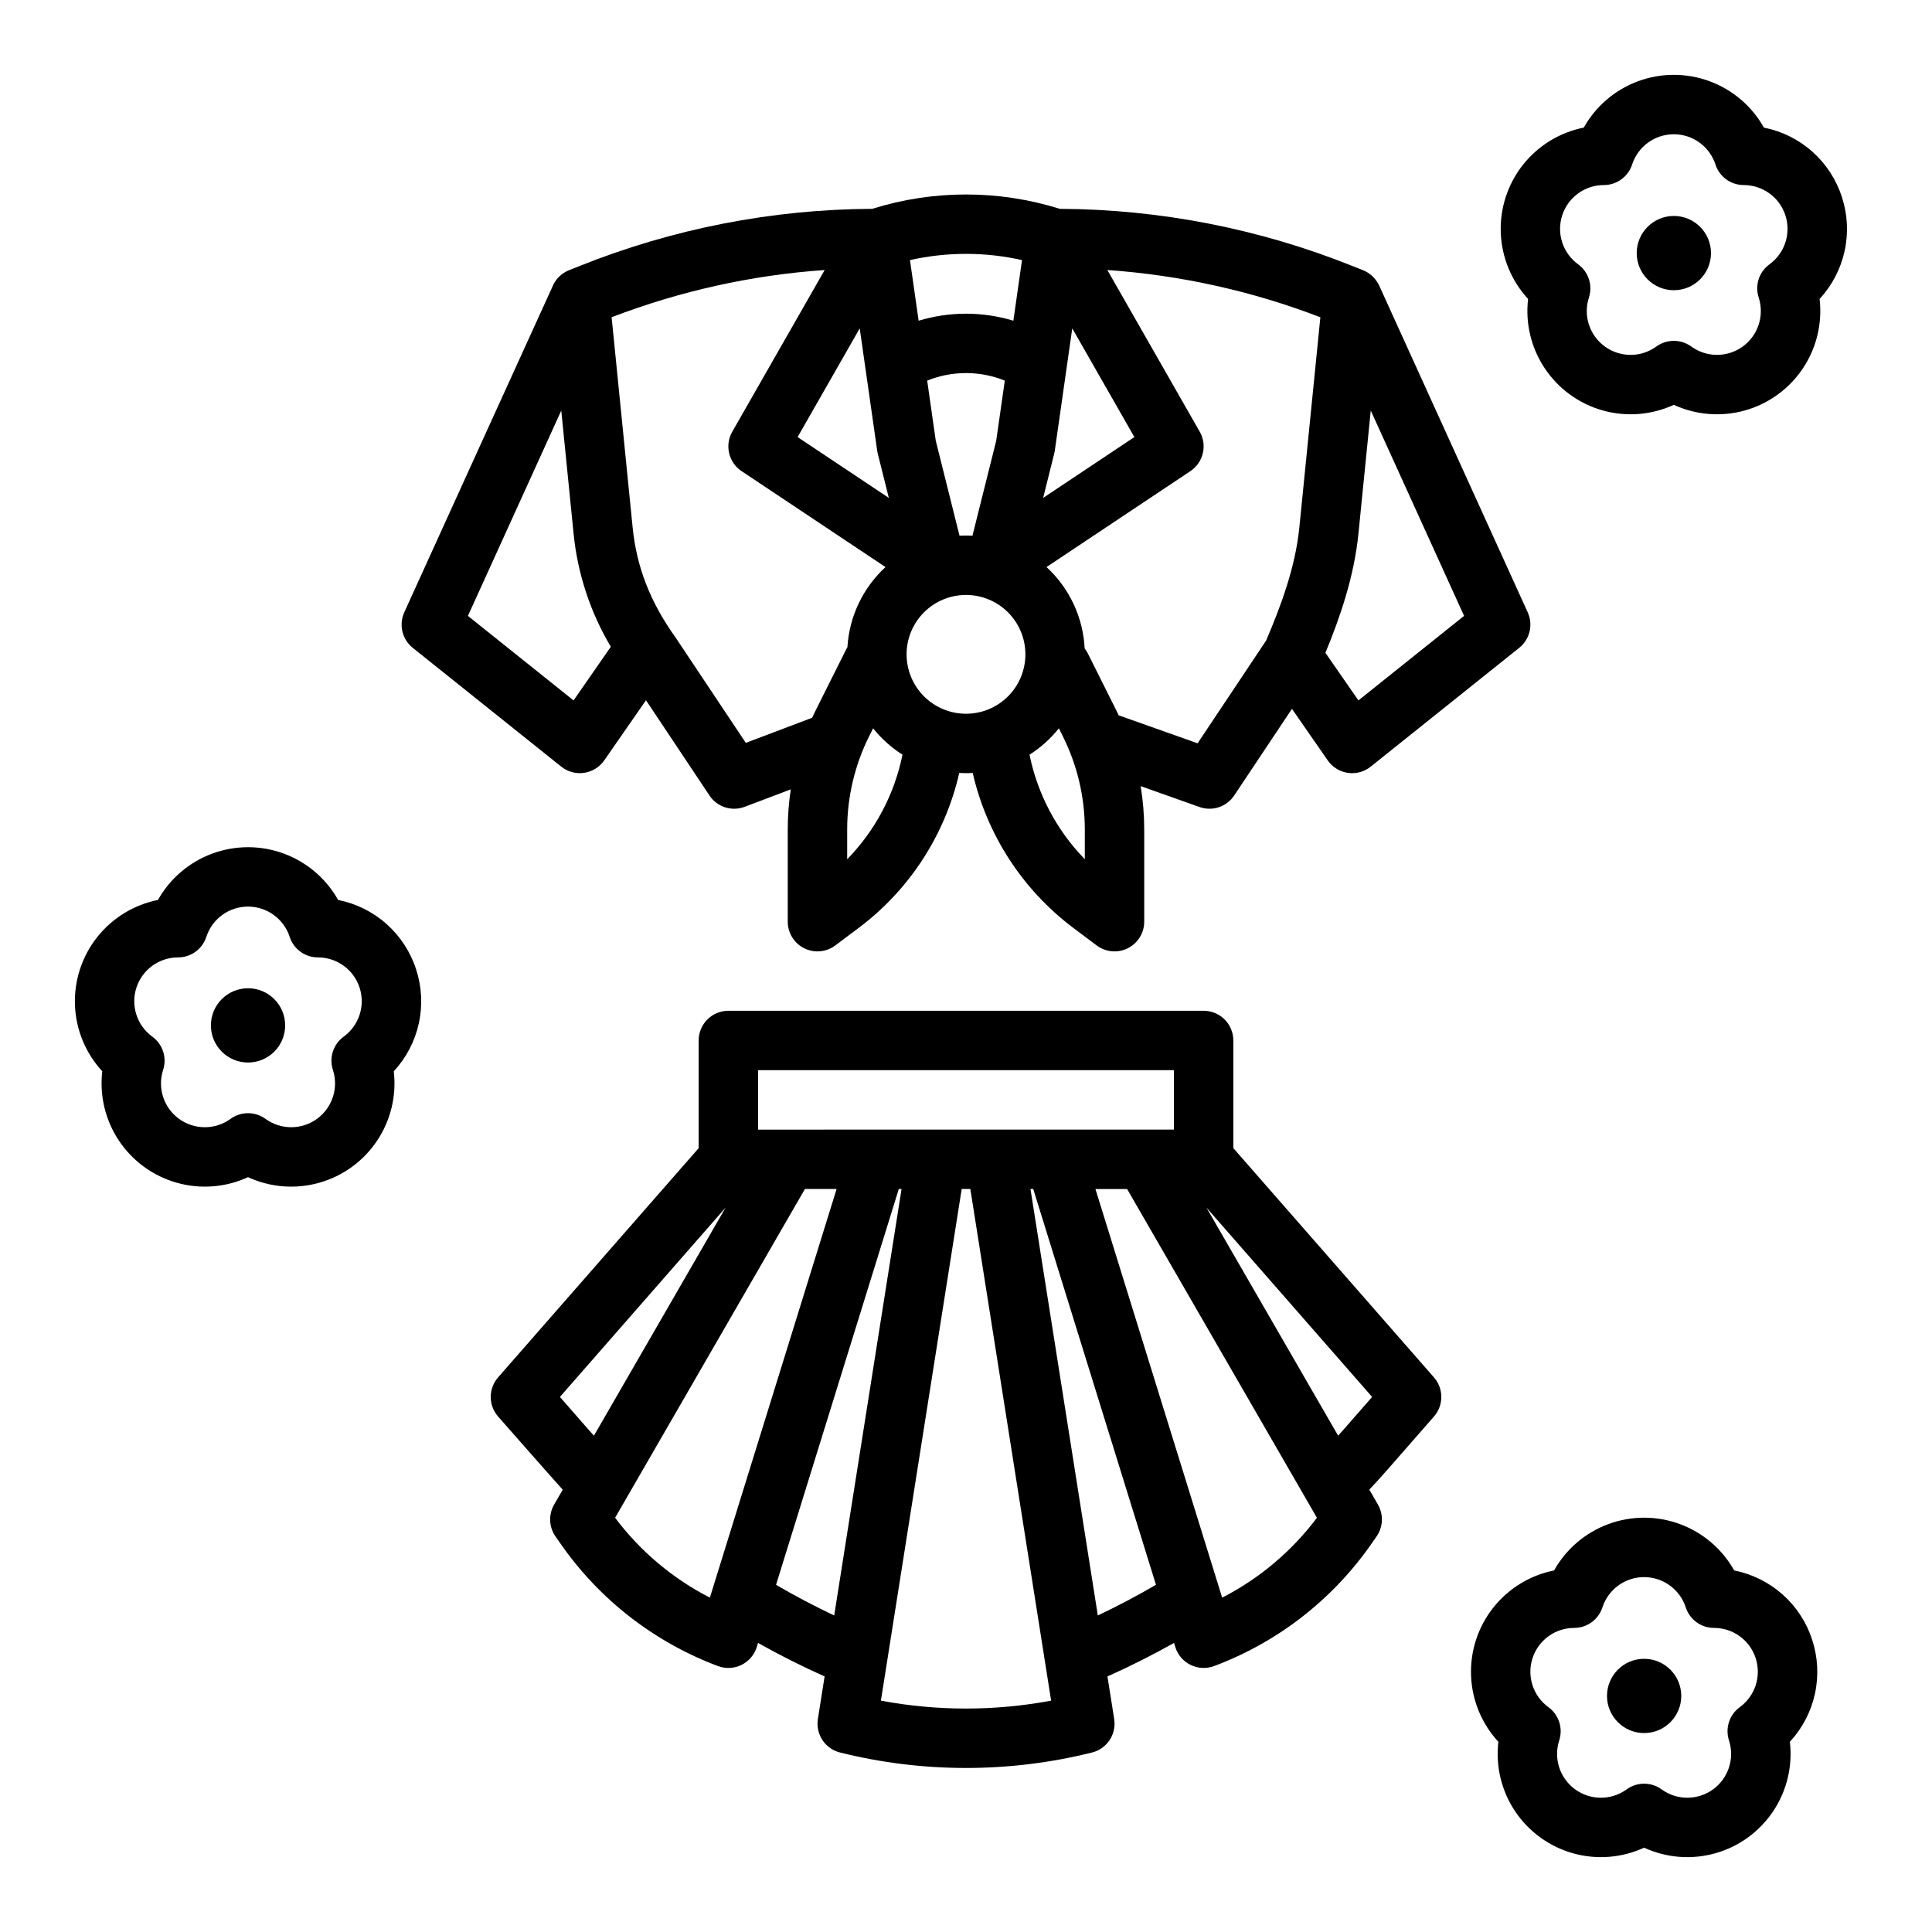 <?xml version="1.0" encoding="UTF-8"?>
<!-- Uploaded to: SVG Repo, www.svgrepo.com, Generator: SVG Repo Mixer Tools -->
<svg fill="#000000" width="800px" height="800px" version="1.1" viewBox="144 144 512 512" xmlns="http://www.w3.org/2000/svg">
 <g>
  <path d="m253.38 315.68 39.359 31.488c1.703 1.363 3.894 1.957 6.051 1.645 2.16-0.316 4.09-1.512 5.336-3.301l11.066-15.941 16.828 25.246h-0.004c2.031 3.055 5.906 4.297 9.336 2.996l12.207-4.625h0.004c-0.531 3.5-0.801 7.035-0.801 10.574v24.492c0 2.981 1.684 5.707 4.352 7.043 2.668 1.332 5.859 1.043 8.246-0.746l6.297-4.723c13.414-10.098 22.82-24.617 26.555-40.988 0.59 0.035 1.18 0.055 1.785 0.055 0.602 0 1.191-0.02 1.781-0.055 3.754 16.363 13.16 30.875 26.555 40.988l6.297 4.723h0.004c2.383 1.789 5.574 2.078 8.242 0.746 2.668-1.336 4.352-4.062 4.352-7.043v-24.492c-0.004-3.828-0.32-7.652-0.945-11.43l15.605 5.535c3.398 1.207 7.184-0.051 9.184-3.051l15.309-22.965 9.48 13.66c1.242 1.793 3.176 2.992 5.336 3.305 2.16 0.316 4.352-0.281 6.055-1.648l39.359-31.488c2.816-2.25 3.742-6.125 2.25-9.402l-39.359-86.594c-0.078-0.191-0.18-0.375-0.297-0.547-0.871-1.59-2.266-2.828-3.945-3.504l-2.816-1.125c-24.68-9.895-51.004-15.039-77.59-15.168-16.18-5.07-33.523-5.07-49.703 0-26.59 0.129-52.914 5.273-77.594 15.168l-2.816 1.125c-1.758 0.711-3.199 2.031-4.059 3.723-0.062 0.086-39.547 86.918-39.547 86.918l0.004 0.004c-1.492 3.277-0.57 7.152 2.242 9.402zm123.08-52.266c0.039 0.27 0.09 0.535 0.156 0.797l2.934 11.734-24.176-16.117 16.461-28.805zm15.527-2.629-2.273-15.922c6.598-2.66 13.969-2.66 20.566 0l-2.273 15.926-6.297 25.18c-0.566-0.031-1.141-0.047-1.715-0.047-0.574 0-1.145 0.02-1.715 0.047zm31.391 3.426c0.066-0.262 0.117-0.527 0.156-0.797l4.625-32.391 16.461 28.805-24.176 16.117zm-54.867 107.5v-7.949 0.004c0.008-8.555 2-16.988 5.816-24.645l1.055-2.109c2.191 2.742 4.82 5.102 7.785 6.984-2.113 10.457-7.203 20.082-14.656 27.715zm15.742-54.301c0-4.176 1.66-8.18 4.613-11.133 2.953-2.953 6.957-4.609 11.133-4.609s8.18 1.656 11.133 4.609c2.949 2.953 4.609 6.957 4.609 11.133 0 4.176-1.66 8.18-4.609 11.133-2.953 2.953-6.957 4.609-11.133 4.609-4.176-0.004-8.176-1.664-11.129-4.613-2.953-2.953-4.613-6.953-4.617-11.129zm47.23 54.293h0.004c-7.441-7.637-12.527-17.254-14.656-27.703 2.965-1.883 5.594-4.242 7.781-6.988l1.055 2.109v0.004c3.816 7.652 5.809 16.086 5.82 24.641zm72.512-42.09-8.746-12.609c3.859-9.348 7.609-20.137 8.758-31.648l3.258-32.555 24.734 54.414zm-15.656-45.816c-1.062 10.629-5.004 21.07-8.801 29.953l-18.16 27.234-20.914-7.414c-0.234-0.5-0.469-0.996-0.719-1.488l-7.445-14.891 0.004-0.004c-0.238-0.477-0.527-0.934-0.859-1.352-0.41-8.234-4.043-15.977-10.109-21.559l38.137-25.422h-0.004c3.441-2.297 4.519-6.863 2.469-10.453l-24.48-42.844c19.336 1.352 38.359 5.57 56.453 12.52zm-73.496-70.859-2.293 16.051c-8.188-2.473-16.918-2.473-25.105 0l-2.293-16.055v-0.004c9.773-2.203 19.918-2.203 29.691 0zm-52.305 2.629-24.48 42.84c-2.051 3.59-0.973 8.156 2.469 10.453l38.137 25.422c-5.984 5.504-9.602 13.113-10.09 21.227-0.121 0.195-0.238 0.395-0.344 0.609l-7.984 15.961c-0.352 0.703-0.688 1.418-1.02 2.133l-17.578 6.656-18.484-27.727c-0.047-0.07-0.098-0.141-0.145-0.207-6.703-9.387-10.312-18.648-11.363-29.145l-5.57-55.715c18.094-6.949 37.117-11.168 56.453-12.516zm-69.797 37.238 3.258 32.555c1.051 10.613 4.422 20.867 9.871 30.039l-9.867 14.219-28-22.402z"/>
  <path d="m470.85 448.27v-28.531c0-2.086-0.832-4.09-2.305-5.566-1.477-1.477-3.481-2.305-5.566-2.305h-125.95c-4.348 0-7.875 3.523-7.875 7.871v28.531l-53.156 60.75c-2.594 2.969-2.594 7.398 0 10.367 0 0 15.512 17.656 17.133 19.391l-2.281 3.949c-1.523 2.641-1.387 5.926 0.355 8.43l1.348 1.941v-0.004c10.289 14.797 24.844 26.109 41.719 32.43 2.031 0.758 4.281 0.648 6.227-0.305 1.945-0.953 3.414-2.668 4.055-4.738l0.336-1.082c5.738 3.223 11.641 6.188 17.641 8.871l-1.785 11.297c-0.637 4.027 1.91 7.875 5.863 8.863 21.93 5.465 44.867 5.465 66.797 0 3.957-0.988 6.5-4.836 5.867-8.863l-1.785-11.297c6.004-2.684 11.902-5.652 17.641-8.879l0.336 1.09c0.641 2.07 2.109 3.785 4.055 4.738 1.945 0.953 4.195 1.062 6.227 0.305 16.875-6.32 31.426-17.633 41.715-32.426l1.348-1.941c1.742-2.504 1.879-5.789 0.355-8.43l-2.285-3.957c1.621-1.734 3.227-3.484 4.777-5.258l12.359-14.125c2.594-2.969 2.594-7.398 0-10.367zm-125.95-20.66h110.21v15.742l-110.21 0.004zm-44.695 95.531-7.82-8.938 43.918-50.191-34.902 60.449c-0.398-0.441-0.805-0.871-1.195-1.32zm31.918 44.25c-9.867-5.062-18.453-12.301-25.113-21.168l50.305-87.125h8.391zm17.539-3.402 32.527-104.89h0.73l-17.848 113.02c-5.25-2.484-10.402-5.199-15.41-8.125zm27.789 30.699 21.41-135.59h2.289l21.41 135.59c-14.906 2.793-30.203 2.793-45.113 0.004zm57.484-22.574-17.848-113.02h0.73l32.527 104.89c-5.012 2.926-10.148 5.637-15.41 8.129zm32.953-4.723-33.586-108.29h8.391l50.305 87.125c-6.656 8.867-15.246 16.105-25.113 21.168zm31.918-44.25c-0.391 0.445-0.793 0.887-1.188 1.324l-34.91-60.453 43.918 50.191z"/>
  <path d="m597.43 211.07c0 5.434-4.406 9.84-9.844 9.84-5.434 0-9.84-4.406-9.84-9.84 0-5.434 4.406-9.84 9.84-9.84 5.438 0 9.844 4.406 9.844 9.84"/>
  <path d="m632.12 196.2c-1.492-4.629-4.195-8.773-7.828-12.004-3.633-3.234-8.066-5.438-12.836-6.379-3.188-5.684-8.293-10.039-14.406-12.293-6.109-2.254-12.824-2.254-18.934 0s-11.219 6.609-14.402 12.293c-6.391 1.273-12.113 4.785-16.145 9.898-4.027 5.117-6.106 11.5-5.848 18.008 0.254 6.508 2.82 12.715 7.238 17.5-0.762 6.465 0.809 12.992 4.43 18.406 3.617 5.414 9.051 9.363 15.316 11.133 6.269 1.77 12.961 1.242 18.875-1.477 5.918 2.723 12.613 3.246 18.879 1.477 6.269-1.77 11.699-5.715 15.32-11.129 3.617-5.414 5.188-11.941 4.43-18.41 3.305-3.57 5.594-7.957 6.633-12.707 1.039-4.75 0.789-9.695-0.723-14.316zm-19.188 17.844c-2.762 2.004-3.918 5.559-2.859 8.805 1.551 4.781-0.152 10.023-4.219 12.977-4.07 2.957-9.578 2.957-13.648 0.004-2.762-2.004-6.496-2.004-9.258 0-4.07 2.957-9.578 2.957-13.648 0-4.07-2.957-5.773-8.195-4.219-12.98 1.055-3.246-0.102-6.797-2.859-8.805-4.07-2.953-5.773-8.195-4.219-12.98 1.555-4.785 6.012-8.023 11.043-8.023 3.41 0 6.434-2.199 7.484-5.441 1.555-4.785 6.016-8.023 11.043-8.023 5.031 0 9.488 3.238 11.043 8.023 1.055 3.246 4.078 5.441 7.488 5.441 5.031 0 9.488 3.238 11.043 8.023 1.555 4.781-0.145 10.023-4.215 12.98z"/>
  <path d="m219.57 415.74c0 5.434-4.406 9.84-9.84 9.84-5.434 0-9.84-4.406-9.84-9.84 0-5.434 4.406-9.84 9.84-9.84 5.434 0 9.84 4.406 9.84 9.84"/>
  <path d="m254.27 400.88c-1.496-4.629-4.199-8.773-7.832-12.004-3.633-3.234-8.062-5.438-12.832-6.379-3.188-5.68-8.297-10.039-14.406-12.293-6.109-2.25-12.824-2.25-18.934 0-6.113 2.254-11.219 6.613-14.406 12.293-6.387 1.273-12.109 4.785-16.141 9.898-4.031 5.117-6.106 11.504-5.852 18.012 0.254 6.508 2.82 12.711 7.238 17.496-0.762 6.469 0.809 12.996 4.43 18.41 3.621 5.414 9.051 9.359 15.32 11.129 6.266 1.77 12.961 1.246 18.875-1.477 5.918 2.723 12.609 3.246 18.879 1.477 6.266-1.77 11.699-5.715 15.316-11.129 3.621-5.414 5.191-11.941 4.43-18.41 3.305-3.57 5.598-7.957 6.637-12.707 1.039-4.75 0.789-9.695-0.723-14.316zm-19.191 17.844c-2.758 2.008-3.914 5.562-2.859 8.805 1.555 4.785-0.148 10.023-4.219 12.98-4.066 2.953-9.578 2.957-13.645 0-2.762-2.004-6.5-2.004-9.258 0-4.07 2.957-9.582 2.957-13.652 0-4.066-2.953-5.769-8.195-4.215-12.98 1.051-3.242-0.102-6.797-2.863-8.801-4.07-2.957-5.773-8.199-4.219-12.984 1.555-4.785 6.016-8.023 11.043-8.023 3.414 0 6.434-2.195 7.488-5.441 1.555-4.785 6.012-8.023 11.043-8.023s9.488 3.238 11.043 8.023c1.055 3.246 4.078 5.441 7.488 5.441 5.031 0 9.488 3.238 11.043 8.023 1.555 4.785-0.148 10.023-4.219 12.98z"/>
  <path d="m589.55 593.44c0 5.434-4.406 9.84-9.84 9.84-5.434 0-9.84-4.406-9.84-9.84s4.406-9.84 9.84-9.84c5.434 0 9.84 4.406 9.84 9.84"/>
  <path d="m624.25 578.57c-1.492-4.629-4.195-8.773-7.828-12.004-3.637-3.234-8.066-5.434-12.836-6.379-3.188-5.68-8.293-10.039-14.406-12.293-6.109-2.254-12.824-2.254-18.934 0-6.113 2.254-11.219 6.613-14.406 12.293-6.387 1.273-12.109 4.785-16.141 9.898-4.031 5.117-6.106 11.504-5.852 18.012 0.254 6.508 2.82 12.711 7.238 17.496-0.758 6.469 0.812 12.996 4.43 18.41 3.621 5.414 9.051 9.359 15.32 11.129 6.266 1.77 12.961 1.246 18.875-1.477 5.918 2.723 12.609 3.246 18.879 1.477 6.269-1.77 11.699-5.715 15.32-11.129 3.617-5.414 5.188-11.941 4.426-18.41 3.305-3.57 5.598-7.957 6.637-12.707 1.039-4.75 0.789-9.695-0.723-14.316zm-19.188 17.844c-2.762 2.008-3.918 5.562-2.863 8.805 1.555 4.785-0.148 10.023-4.219 12.98-4.066 2.953-9.578 2.957-13.645 0-2.762-2.004-6.5-2.004-9.258 0-4.07 2.957-9.578 2.957-13.648 0-4.07-2.953-5.773-8.195-4.219-12.98 1.055-3.242-0.102-6.797-2.863-8.801-4.066-2.957-5.769-8.199-4.215-12.98 1.555-4.785 6.008-8.023 11.039-8.023 3.41 0 6.434-2.199 7.484-5.441 1.555-4.785 6.016-8.023 11.043-8.023 5.031 0 9.488 3.238 11.043 8.023 1.055 3.242 4.078 5.441 7.488 5.441 5.031-0.004 9.488 3.234 11.043 8.02 1.559 4.781-0.145 10.023-4.211 12.98z"/>
 </g>
</svg>